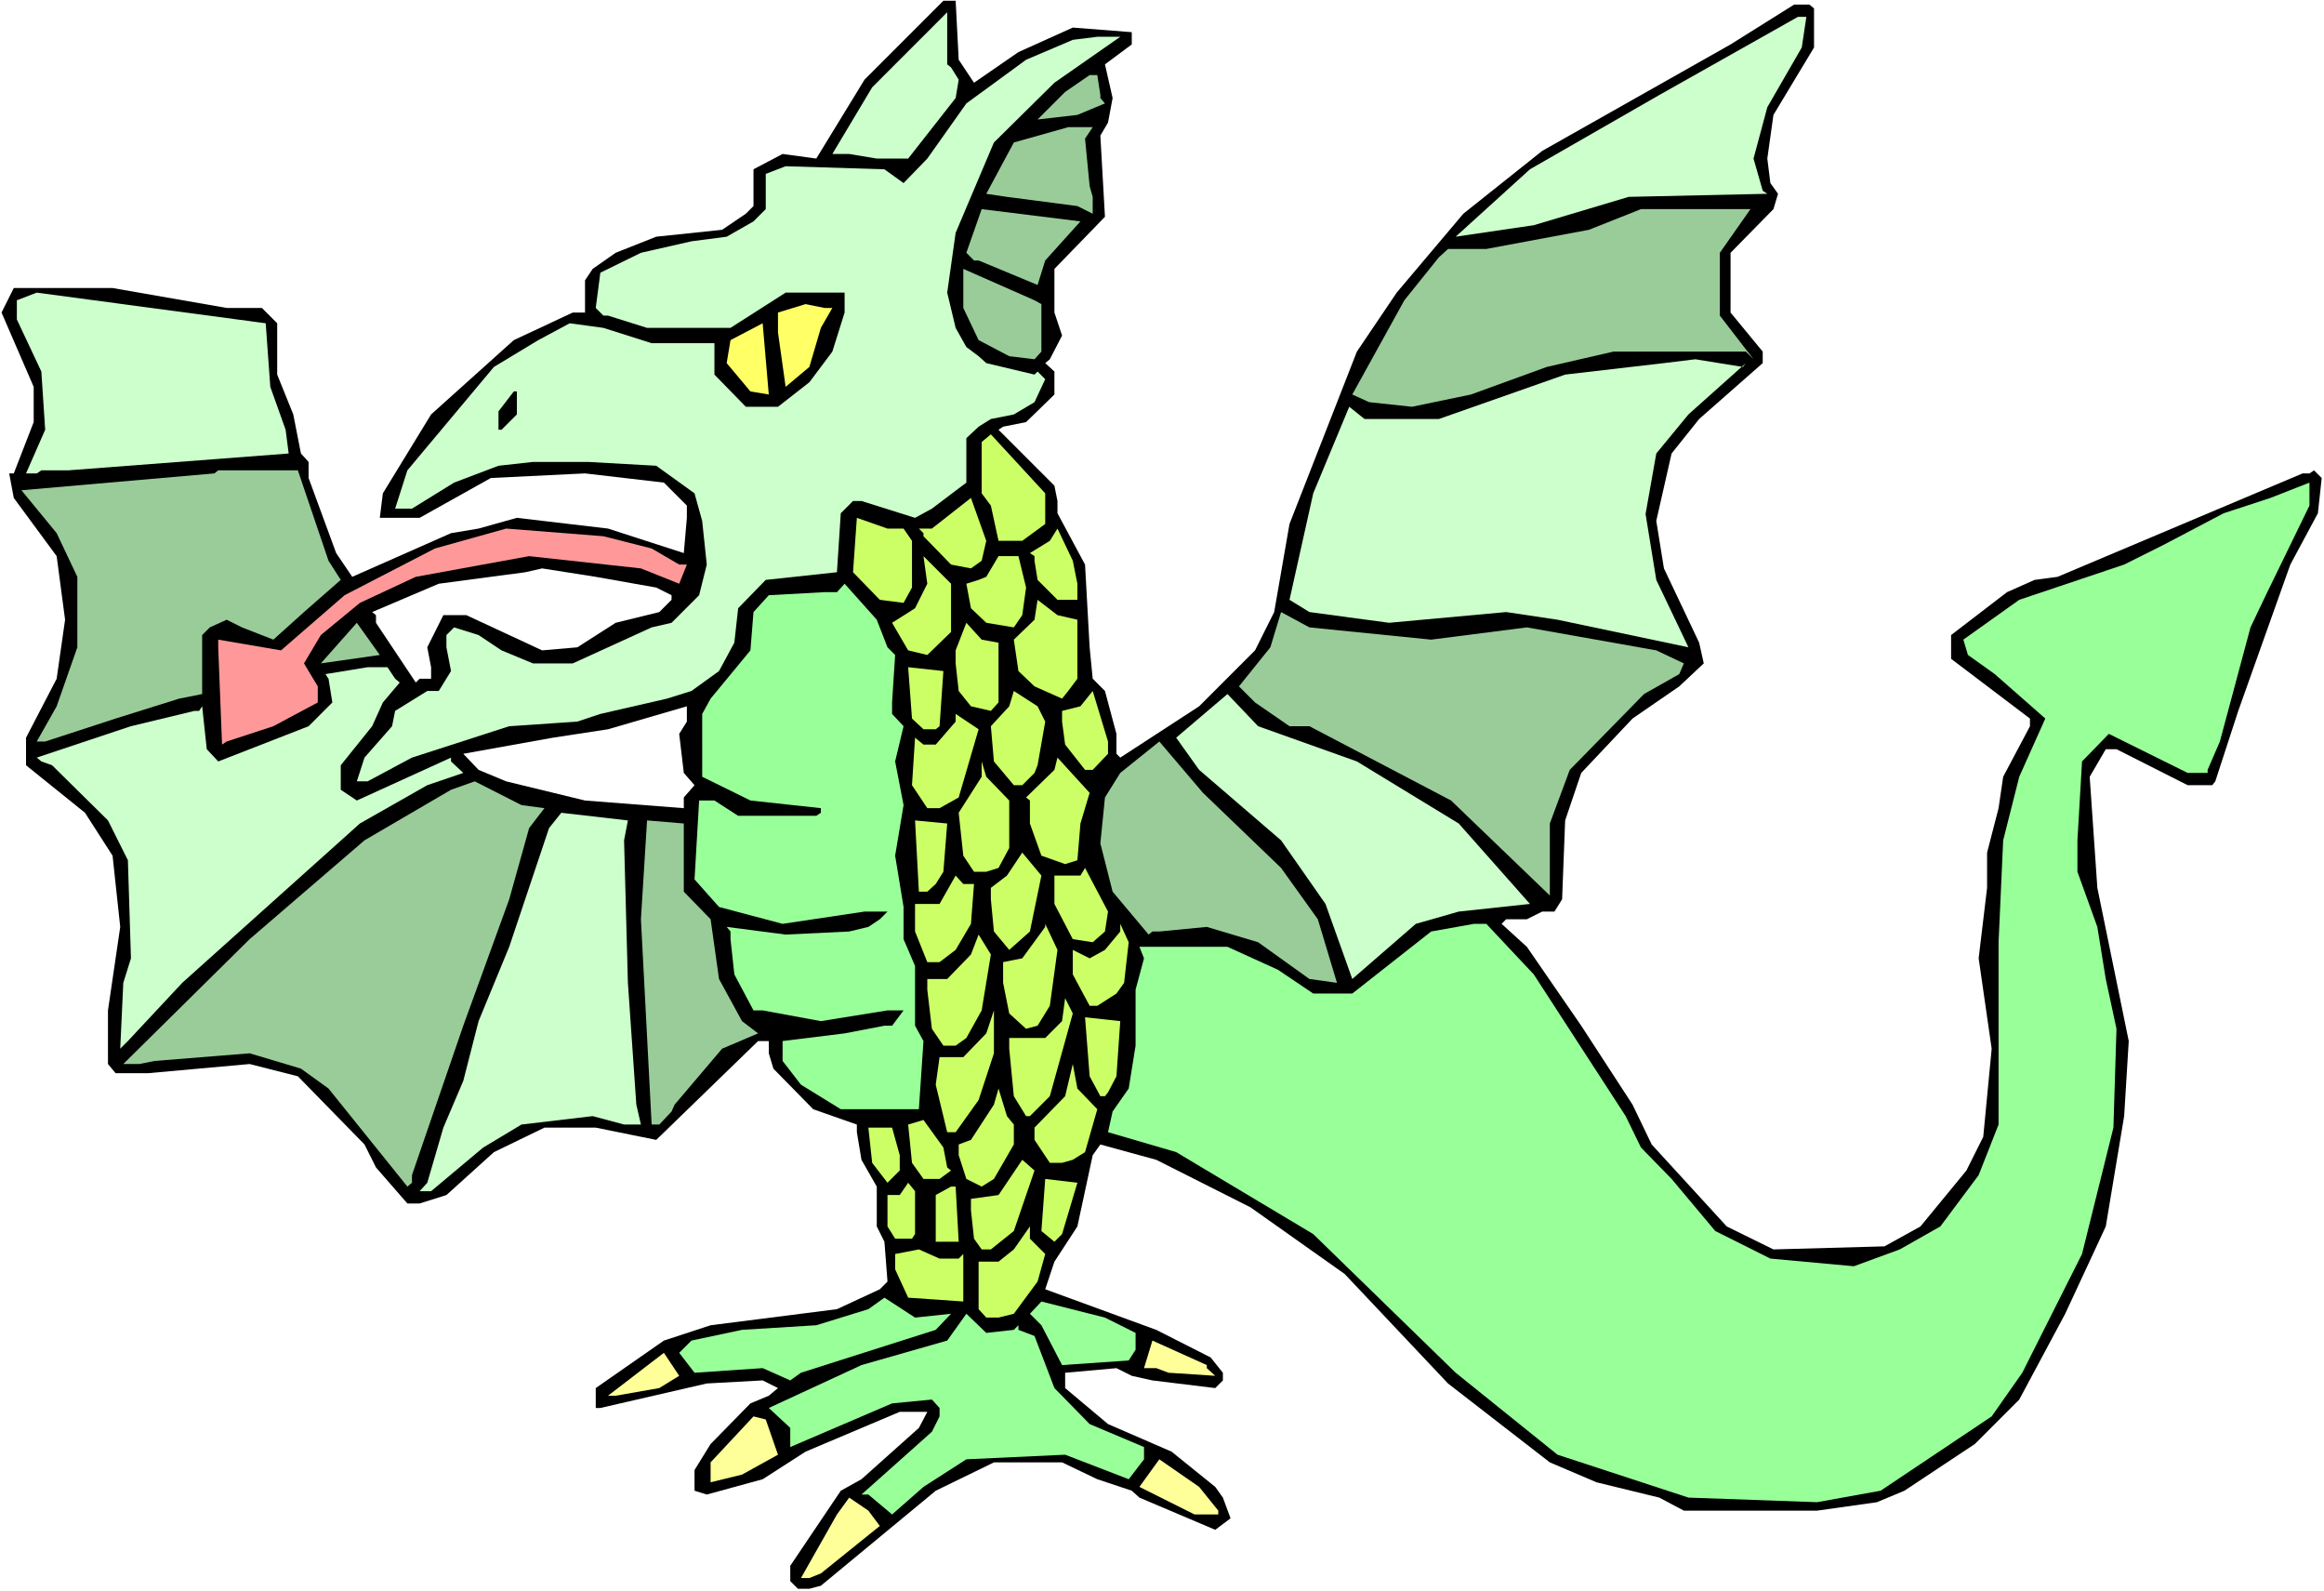 <?xml version="1.0" encoding="UTF-8" standalone="no"?>
<svg
   version="1.0"
   width="129.766mm"
   height="88.815mm"
   id="svg71"
   sodipodi:docname="Dragon 077.wmf"
   xmlns:inkscape="http://www.inkscape.org/namespaces/inkscape"
   xmlns:sodipodi="http://sodipodi.sourceforge.net/DTD/sodipodi-0.dtd"
   xmlns="http://www.w3.org/2000/svg"
   xmlns:svg="http://www.w3.org/2000/svg">
  <rect width="100%" height="100%" fill="#808080" stroke="none"/>
  <sodipodi:namedview
     id="namedview71"
     pagecolor="#ffffff"
     bordercolor="#000000"
     borderopacity="0.25"
     inkscape:showpageshadow="2"
     inkscape:pageopacity="0.0"
     inkscape:pagecheckerboard="0"
     inkscape:deskcolor="#d1d1d1"
     inkscape:document-units="mm" />
  <defs
     id="defs1">
    <pattern
       id="WMFhbasepattern"
       patternUnits="userSpaceOnUse"
       width="6"
       height="6"
       x="0"
       y="0" />
  </defs>
  <path
     style="fill:#ffffff;fill-opacity:1;fill-rule:evenodd;stroke:none"
     d="M 0,335.68 H 490.455 V 0 H 0 Z"
     id="path1" />
  <path
     style="fill:#000000;fill-opacity:1;fill-rule:evenodd;stroke:none"
     d="m 202.323,12.606 3.232,4.849 9.373,-6.465 11.474,-5.172 12.443,0.97 v 2.586 l -5.656,4.202 1.616,7.111 -0.97,5.172 -1.616,2.748 0.97,17.131 -10.666,10.99 v 9.212 l 1.616,4.849 -2.586,5.01 -0.97,0.808 1.939,1.778 v 4.849 l -5.979,5.818 -4.848,0.97 -0.97,0.646 11.797,11.798 0.646,3.232 v 2.586 l 5.818,10.828 0.97,17.455 0.646,6.626 2.586,2.586 2.424,9.051 v 4.202 l 0.808,0.808 16.645,-10.828 11.797,-11.798 4.04,-8.081 3.232,-18.586 14.221,-36.364 8.403,-12.445 14.059,-16.647 16.645,-13.253 39.754,-22.465 13.413,-8.404 h 3.232 l 0.97,0.808 v 8.243 l -8.565,14.222 -1.293,9.212 0.646,5.172 1.616,2.263 -0.97,3.232 -9.05,9.212 v 12.606 l 6.787,8.243 v 2.424 l -13.413,11.798 -5.818,7.273 -3.232,14.222 1.616,10.02 7.434,15.677 0.97,4.364 -5.171,4.849 -9.858,6.788 -10.827,11.475 -3.394,10.02 -0.646,16.647 -1.616,2.586 h -2.586 l -3.232,1.616 h -4.363 l -0.97,0.97 5.333,4.849 11.474,16.647 10.827,16.647 4.04,8.404 15.837,17.293 9.858,4.849 23.432,-0.646 7.595,-4.202 9.696,-11.798 3.555,-7.111 1.778,-18.586 -2.747,-19.071 1.778,-14.869 v -7.434 l 2.424,-9.374 0.97,-6.626 5.656,-10.667 v -1.616 l -16.645,-12.606 v -5.01 l 11.797,-9.051 5.818,-2.586 4.848,-0.646 51.712,-21.818 h 1.454 l 0.97,-0.646 1.616,1.616 -0.808,7.434 -5.818,10.828 -10.989,30.869 -4.848,14.869 -0.646,0.808 h -5.171 l -15.029,-7.596 h -2.262 l -3.394,5.818 1.616,23.435 6.626,32.324 -0.97,15.839 -3.878,23.273 -8.565,18.424 -9.696,18.101 -9.373,9.374 -14.867,9.859 -5.818,2.424 -12.605,1.778 H 355.358 l -5.171,-2.748 -13.251,-3.232 -9.858,-4.202 -21.493,-16.647 -21.816,-23.111 -19.877,-14.061 -19.877,-10.02 -11.797,-3.232 -1.616,2.263 -3.232,15.03 -4.848,7.434 -1.939,5.818 23.432,8.566 11.474,5.818 2.586,3.232 v 1.616 l -1.616,1.616 -13.251,-1.616 -4.363,-0.97 -3.232,-1.616 -10.827,0.97 v 3.232 l 9.05,7.596 13.413,5.818 9.211,7.434 1.616,2.263 1.616,4.364 -3.232,2.424 -15.998,-6.788 -1.616,-1.455 -7.272,-2.424 -7.434,-3.556 h -14.382 l -12.282,5.98 -24.24,20.041 -2.424,0.646 h -2.424 l -1.616,-1.616 v -3.232 l 10.666,-15.839 4.363,-2.424 12.12,-10.828 1.778,-3.394 h -5.818 l -19.877,8.404 -9.05,5.818 -11.797,3.232 -2.586,-0.808 v -4.364 l 3.394,-5.495 8.403,-8.566 3.878,-1.616 1.939,-1.616 -3.232,-1.616 -11.797,0.646 -22.462,5.172 h -0.97 v -4.202 l 14.382,-10.02 9.858,-3.232 26.664,-3.394 9.05,-4.202 1.616,-1.616 -0.646,-8.404 -1.616,-3.232 v -8.404 l -3.232,-5.657 -0.97,-5.818 v -1.616 l -9.211,-3.232 -8.403,-8.566 -0.97,-3.232 v -2.586 h -2.262 l -21.493,20.849 -12.766,-2.586 h -10.827 l -10.666,5.172 -10.019,9.051 -5.656,1.778 H 85.971 L 79.346,246.305 76.922,241.457 62.862,227.073 52.682,224.487 31.189,226.426 h -6.787 l -1.616,-1.939 v -11.313 l 2.586,-17.616 -1.616,-15.03 -5.818,-9.051 -12.443,-10.02 v -5.818 L 11.958,143.193 13.736,130.749 11.958,117.334 2.909,105.052 1.939,99.88 H 2.909 L 7.11,89.051 V 81.617 L 0.323,65.94 2.909,60.768 H 23.755 l 24.078,4.202 h 7.434 l 3.232,3.232 v 10.828 l 3.394,8.404 1.616,8.243 1.616,1.778 v 3.394 l 5.818,15.839 3.394,5.01 20.846,-9.212 5.818,-0.97 8.08,-2.263 19.23,2.263 15.998,5.172 0.646,-7.434 v -2.586 l -4.848,-4.849 -16.645,-1.939 -19.877,0.97 -15.029,8.404 h -8.403 l 0.646,-5.172 10.181,-16.647 17.453,-15.677 12.443,-5.818 h 2.586 v -6.788 l 1.616,-2.424 4.848,-3.394 8.565,-3.394 13.898,-1.455 5.01,-3.394 1.616,-1.616 v -7.758 l 6.141,-3.232 7.11,0.97 10.181,-16.647 16.645,-16.647 h 2.586 z"
     id="path2" />
  <path
     style="fill:#ccffcc;fill-opacity:1;fill-rule:evenodd;stroke:none"
     d="m 200.707,14.222 1.616,2.586 -0.646,3.879 -10.019,12.768 h -6.626 l -5.818,-0.97 h -3.555 l 8.403,-14.061 15.837,-15.839 V 13.576 Z"
     id="path3" />
  <path
     style="fill:#ccffcc;fill-opacity:1;fill-rule:evenodd;stroke:none"
     d="m 380.244,10.02 -7.272,12.606 -2.909,10.828 1.939,6.788 0.97,0.646 -29.25,0.646 -20.038,5.98 -16.483,2.424 15.675,-14.222 27.31,-15.677 29.25,-16.485 h 1.778 z"
     id="path4" />
  <path
     style="fill:#ccffcc;fill-opacity:1;fill-rule:evenodd;stroke:none"
     d="m 222.523,17.455 -12.766,12.606 -8.08,19.071 -1.778,12.606 1.778,7.434 2.262,4.04 2.586,1.939 1.616,1.455 10.181,2.424 0.646,-0.646 1.616,1.616 -2.262,4.849 -4.363,2.586 -4.848,0.97 -2.586,1.616 -2.586,2.424 v 9.374 l -7.272,5.495 -3.555,1.939 -11.312,-3.556 h -1.778 l -2.586,2.586 -0.808,12.445 -15.029,1.616 -5.818,5.98 -0.808,7.273 -3.232,5.98 -5.818,4.202 -5.171,1.616 -14.059,3.232 -4.848,1.616 -14.382,0.97 -20.523,6.626 -9.373,5.01 h -2.262 l 1.616,-5.01 5.818,-6.626 0.646,-3.232 6.787,-4.202 h 2.424 l 2.586,-4.202 -0.97,-5.01 v -2.586 l 1.616,-1.616 5.171,1.616 4.848,3.232 6.626,2.748 h 8.403 l 16.645,-7.596 4.202,-0.97 5.818,-5.818 1.616,-6.465 -0.97,-9.212 -1.616,-5.818 -8.08,-5.818 -14.382,-0.808 h -11.635 l -7.272,0.808 -9.373,3.556 -8.888,5.495 h -3.555 l 2.586,-8.081 18.261,-21.818 9.373,-5.657 6.626,-3.556 7.11,0.97 10.181,3.232 h 13.251 v 6.626 l 6.626,6.788 h 6.787 l 6.626,-5.172 4.848,-6.465 2.586,-8.243 v -4.202 h -12.443 l -11.635,7.434 h -17.614 l -8.242,-2.586 h -0.97 l -1.616,-1.616 0.97,-7.434 8.565,-4.202 10.666,-2.424 7.434,-0.97 5.656,-3.232 2.586,-2.586 v -7.434 l 4.202,-1.616 20.846,0.646 4.04,2.909 5.01,-5.172 8.242,-11.636 12.605,-9.212 9.858,-4.202 5.171,-0.646 h 4.848 z"
     id="path5" />
  <path
     style="fill:#99cc99;fill-opacity:1;fill-rule:evenodd;stroke:none"
     d="m 232.219,20.041 v 0.646 l 0.97,1.131 -5.818,2.424 -8.403,0.97 5.818,-5.818 5.171,-3.556 h 1.616 z"
     id="path6" />
  <path
     style="fill:#99cc99;fill-opacity:1;fill-rule:evenodd;stroke:none"
     d="m 228.987,29.253 0.97,10.02 0.646,2.263 v 3.556 l -3.232,-1.616 -14.867,-1.939 -4.363,-0.646 5.818,-10.828 11.474,-3.232 h 5.171 z"
     id="path7" />
  <path
     style="fill:#99cc99;fill-opacity:1;fill-rule:evenodd;stroke:none"
     d="m 220.584,54.95 -0.808,2.586 -0.808,2.586 -12.443,-5.172 h -0.97 l -1.616,-1.616 3.232,-9.212 20.846,2.586 z"
     id="path8" />
  <path
     style="fill:#99cc99;fill-opacity:1;fill-rule:evenodd;stroke:none"
     d="m 362.953,53.334 v 13.253 l 7.11,9.212 -1.616,-1.616 h -27.957 l -14.059,3.232 -15.998,5.818 -12.443,2.586 -9.05,-0.97 -3.555,-1.616 10.989,-19.879 7.272,-9.051 1.939,-1.778 h 8.08 l 21.654,-4.04 10.989,-4.364 h 23.109 z"
     id="path9" />
  <path
     style="fill:#99cc99;fill-opacity:1;fill-rule:evenodd;stroke:none"
     d="m 219.776,64.162 v 10.02 l -1.454,1.616 -5.333,-0.646 -6.464,-3.394 -3.232,-6.788 v -8.243 l 15.029,6.626 z"
     id="path10" />
  <path
     style="fill:#ccffcc;fill-opacity:1;fill-rule:evenodd;stroke:none"
     d="m 57.045,81.617 3.232,9.051 0.646,5.01 -46.541,3.556 H 8.726 L 7.757,99.88 H 5.494 L 9.534,90.668 8.726,78.385 3.555,67.395 V 63.354 L 7.757,61.738 56.075,68.203 Z"
     id="path11" />
  <path
     style="fill:#ffff66;fill-opacity:1;fill-rule:evenodd;stroke:none"
     d="m 175.659,64.97 -2.424,4.202 -2.424,8.243 -5.01,4.202 -1.616,-11.475 v -4.202 l 5.818,-1.778 4.04,0.808 z"
     id="path12" />
  <path
     style="fill:#ffff66;fill-opacity:1;fill-rule:evenodd;stroke:none"
     d="m 158.368,82.587 -5.01,-5.98 0.808,-4.849 6.787,-3.556 1.293,15.03 z"
     id="path13" />
  <path
     style="fill:#ccffcc;fill-opacity:1;fill-rule:evenodd;stroke:none"
     d="m 368.448,76.607 -12.12,10.828 -6.787,8.243 -2.262,12.768 2.262,13.899 6.787,14.222 -27.634,-5.818 -10.827,-1.616 -24.725,2.263 -16.806,-2.263 -4.202,-2.586 5.01,-22.465 7.595,-18.263 3.232,2.586 h 15.675 l 26.664,-9.374 20.846,-2.424 6.626,-0.808 10.019,1.616 z"
     id="path14" />
  <path
     style="fill:#000000;fill-opacity:1;fill-rule:evenodd;stroke:none"
     d="m 109.08,87.435 -3.232,3.232 h -0.646 v -3.879 l 3.232,-4.202 h 0.646 z"
     id="path15" />
  <path
     style="fill:#ccff66;fill-opacity:1;fill-rule:evenodd;stroke:none"
     d="m 220.584,110.547 -4.848,3.556 h -5.01 l -1.616,-7.434 -1.939,-2.586 V 93.253 l 1.939,-1.616 11.474,12.445 z"
     id="path16" />
  <path
     style="fill:#99cc99;fill-opacity:1;fill-rule:evenodd;stroke:none"
     d="m 69.326,118.304 2.586,4.04 -7.757,6.788 -6.464,5.818 -6.626,-2.586 -3.232,-1.616 -3.555,1.616 -1.616,1.616 v 12.445 l -4.848,0.97 -13.413,4.202 -14.867,4.849 h -1.778 l 4.202,-7.434 4.363,-12.445 v -14.869 l -4.363,-9.212 -7.434,-9.051 40.723,-3.556 0.808,-0.646 h 16.806 z"
     id="path17" />
  <path
     style="fill:#99ff99;fill-opacity:1;fill-rule:evenodd;stroke:none"
     d="m 478.174,125.577 -3.232,6.788 -6.464,24.081 -2.586,5.98 v 0.646 h -4.202 l -16.645,-8.242 -5.656,5.818 -0.97,16.647 v 6.626 l 4.202,11.636 1.778,10.99 2.262,10.505 -0.646,20.849 -6.626,26.667 -12.605,25.051 -6.464,9.212 -23.432,15.677 -13.413,2.424 -27.149,-0.97 -27.634,-9.051 -21.493,-17.293 -30.058,-29.253 -28.926,-17.293 -14.382,-4.202 0.97,-4.364 3.394,-4.849 1.454,-9.051 v -11.798 l 1.778,-6.626 -0.97,-2.424 h 18.584 l 10.666,4.849 7.434,5.01 h 8.242 l 16.645,-13.091 9.05,-1.616 h 2.586 l 10.019,10.667 19.392,29.899 3.232,6.626 6.464,6.626 9.211,10.99 11.635,5.818 17.614,1.616 9.696,-3.556 8.565,-4.849 8.08,-10.828 4.202,-10.667 v -38.465 l 0.97,-21.495 3.394,-13.414 5.494,-12.283 -10.666,-9.374 -5.656,-4.04 -0.97,-3.232 11.797,-8.404 22.139,-7.434 8.403,-4.202 12.605,-6.626 9.858,-3.232 8.242,-3.232 v 4.849 z"
     id="path18" />
  <path
     style="fill:#ccff66;fill-opacity:1;fill-rule:evenodd;stroke:none"
     d="m 207.171,118.304 -2.262,1.616 -4.202,-0.808 -5.818,-5.98 v -0.646 l -0.97,-0.97 h 2.747 l 8.242,-6.465 3.232,9.051 z"
     id="path19" />
  <path
     style="fill:#ccff66;fill-opacity:1;fill-rule:evenodd;stroke:none"
     d="m 190.688,111.516 1.778,2.586 v 9.859 l -1.778,3.232 -5.01,-0.646 -5.656,-5.818 0.808,-11.475 6.464,2.263 z"
     id="path20" />
  <path
     style="fill:#ff9999;fill-opacity:1;fill-rule:evenodd;stroke:none"
     d="m 137.521,115.718 5.818,3.394 h 1.616 l -1.616,4.04 -8.08,-3.232 -23.594,-2.586 -23.917,4.364 -11.797,5.495 -8.242,6.788 -3.555,5.98 2.909,4.849 v 3.394 l -9.373,5.01 -9.858,3.232 -0.97,0.646 -0.808,-20.525 v -1.616 l 13.251,2.263 13.413,-11.636 19.069,-9.859 15.029,-4.202 20.523,1.616 z"
     id="path21" />
  <path
     style="fill:#ccff66;fill-opacity:1;fill-rule:evenodd;stroke:none"
     d="m 227.371,123.153 v 3.394 h -4.202 l -4.202,-4.202 -0.646,-4.04 v -0.97 l -0.97,-0.646 4.202,-2.586 1.616,-2.586 3.232,6.788 z"
     id="path22" />
  <path
     style="fill:#ccff66;fill-opacity:1;fill-rule:evenodd;stroke:none"
     d="m 200.707,133.335 -5.01,4.849 -4.04,-0.97 -3.394,-5.818 4.848,-3.071 2.586,-5.172 -0.808,-5.818 5.818,5.818 z"
     id="path23" />
  <path
     style="fill:#ccff66;fill-opacity:1;fill-rule:evenodd;stroke:none"
     d="m 216.544,123.961 -0.808,5.818 -1.778,2.586 -5.818,-0.97 -3.232,-3.071 -0.97,-5.172 2.586,-0.808 1.616,-0.646 2.586,-4.364 h 4.202 z"
     id="path24" />
  <path
     style="fill:#ffffff;fill-opacity:1;fill-rule:evenodd;stroke:none"
     d="m 138.491,123.961 3.232,1.616 v 0.97 l -2.586,2.586 -9.211,2.263 -8.08,5.172 -7.434,0.646 -15.998,-7.434 h -4.848 l -3.394,6.788 0.808,4.202 v 2.424 H 88.557 l -0.808,0.808 -8.403,-12.606 v -1.616 l -0.808,-0.646 14.059,-5.98 18.261,-2.424 3.555,-0.808 11.312,1.778 z"
     id="path25" />
  <path
     style="fill:#99ff99;fill-opacity:1;fill-rule:evenodd;stroke:none"
     d="m 187.294,136.567 1.616,1.616 -0.646,10.02 v 2.424 l 2.424,2.586 -1.778,7.434 1.778,9.212 -1.778,10.667 1.778,10.828 v 6.788 l 2.424,5.657 v 12.606 l 1.778,3.232 -0.97,14.384 H 177.437 l -8.403,-5.172 -3.878,-5.01 v -4.202 l 13.09,-1.616 8.403,-1.616 h 1.616 l 2.424,-3.232 h -3.394 l -14.059,2.263 -12.282,-2.263 h -1.939 l -4.04,-7.596 -0.808,-7.434 v -1.616 l -0.808,-0.97 12.443,1.616 13.413,-0.646 4.04,-0.97 2.424,-1.616 1.616,-1.616 h -4.848 l -17.291,2.586 -13.413,-3.556 -5.171,-5.818 0.97,-16.647 h 3.232 l 5.01,3.232 h 16.483 l 0.97,-0.646 v -0.97 l -14.867,-1.616 -10.181,-5.01 V 150.628 l 1.778,-3.232 8.403,-10.182 0.646,-8.081 3.232,-3.556 11.797,-0.646 h 2.586 l 1.616,-1.778 6.787,7.596 z"
     id="path26" />
  <path
     style="fill:#ccff66;fill-opacity:1;fill-rule:evenodd;stroke:none"
     d="m 227.371,130.749 v 12.445 l -1.939,2.586 -1.293,1.616 -5.818,-2.586 -3.394,-3.232 -0.97,-6.626 4.363,-4.202 0.646,-4.202 4.202,3.232 z"
     id="path27" />
  <path
     style="fill:#99cc99;fill-opacity:1;fill-rule:evenodd;stroke:none"
     d="m 302.03,134.951 20.2,-2.586 27.31,4.849 5.818,2.748 -0.97,2.263 -7.434,4.202 -15.675,16 -4.202,11.313 v 15.192 L 306.232,168.891 276.336,153.214 h -4.202 l -7.272,-5.01 -3.394,-3.394 6.626,-8.242 2.262,-7.434 5.979,3.232 z"
     id="path28" />
  <path
     style="fill:#99cc99;fill-opacity:1;fill-rule:evenodd;stroke:none"
     d="m 67.71,139.961 7.595,-8.566 4.848,6.788 z"
     id="path29" />
  <path
     style="fill:#ccff66;fill-opacity:1;fill-rule:evenodd;stroke:none"
     d="m 210.726,135.597 v 12.606 l -1.616,1.778 -4.202,-0.97 -2.586,-3.232 -0.646,-5.818 v -2.748 l 2.262,-5.818 3.232,3.556 z"
     id="path30" />
  <path
     style="fill:#ccffcc;fill-opacity:1;fill-rule:evenodd;stroke:none"
     d="m 83.386,143.193 0.97,0.808 -3.555,4.202 -2.262,5.01 -6.626,8.242 v 5.172 l 3.394,2.263 19.877,-9.051 v 0.808 l 2.586,2.424 -7.595,2.586 -14.221,8.081 -37.491,33.616 -11.474,12.283 -1.616,1.616 0.646,-13.899 1.616,-5.172 -0.646,-20.687 -4.202,-8.404 -11.797,-11.636 -2.262,-0.808 -0.97,-0.808 19.877,-6.626 13.413,-3.232 h 0.97 l 0.646,-0.97 0.97,9.051 2.424,2.586 19.069,-7.434 5.01,-5.01 -0.808,-5.01 -0.646,-0.97 8.888,-1.455 h 4.202 z"
     id="path31" />
  <path
     style="fill:#ccff66;fill-opacity:1;fill-rule:evenodd;stroke:none"
     d="m 198.283,153.214 -0.808,0.646 h -2.586 l -2.424,-2.263 -0.808,-10.828 7.434,0.808 z"
     id="path32" />
  <path
     style="fill:#ccff66;fill-opacity:1;fill-rule:evenodd;stroke:none"
     d="m 220.584,152.244 -1.616,9.212 -0.646,1.616 -2.586,2.586 h -1.778 l -4.202,-5.01 -0.646,-7.434 3.878,-4.202 0.97,-3.232 5.01,3.232 z"
     id="path33" />
  <path
     style="fill:#ccff66;fill-opacity:1;fill-rule:evenodd;stroke:none"
     d="m 233.835,159.032 -3.232,3.394 h -1.616 l -4.202,-5.333 -0.646,-4.849 v -2.263 l 3.878,-0.97 2.586,-3.232 3.232,10.667 z"
     id="path34" />
  <path
     style="fill:#ccffcc;fill-opacity:1;fill-rule:evenodd;stroke:none"
     d="m 286.355,160.648 21.493,13.091 15.029,16.97 -15.029,1.616 -9.05,2.586 -13.413,11.636 -5.656,-15.839 -9.373,-13.414 -17.291,-14.869 -4.848,-6.788 10.827,-9.212 6.464,6.788 z"
     id="path35" />
  <path
     style="fill:#ffffff;fill-opacity:1;fill-rule:evenodd;stroke:none"
     d="m 143.339,154.83 0.97,8.242 2.262,2.586 -2.262,2.586 v 2.263 l -20.846,-1.616 -16.645,-4.04 -5.818,-2.424 -3.232,-3.394 18.907,-3.394 11.635,-1.778 16.645,-4.849 v 3.232 z"
     id="path36" />
  <path
     style="fill:#ccff66;fill-opacity:1;fill-rule:evenodd;stroke:none"
     d="m 202.323,168.244 -4.04,2.263 h -2.586 l -3.232,-4.849 0.646,-10.02 1.778,1.455 h 2.586 l 4.202,-4.849 v -1.616 l 4.848,3.232 z"
     id="path37" />
  <path
     style="fill:#99cc99;fill-opacity:1;fill-rule:evenodd;stroke:none"
     d="m 270.356,183.113 7.757,10.828 4.04,13.414 -5.818,-0.808 -10.827,-7.758 -10.827,-3.232 -10.019,0.97 h -1.454 l -0.808,0.646 -7.595,-9.051 -2.586,-10.182 0.97,-9.697 3.232,-5.172 8.242,-6.626 9.211,10.828 z"
     id="path38" />
  <path
     style="fill:#ccff66;fill-opacity:1;fill-rule:evenodd;stroke:none"
     d="m 228.017,173.739 -0.646,7.758 -2.586,0.808 -5.01,-1.778 -2.424,-6.788 v -4.849 l -0.808,-0.646 5.979,-5.818 0.646,-2.586 6.787,7.434 z"
     id="path39" />
  <path
     style="fill:#ccff66;fill-opacity:1;fill-rule:evenodd;stroke:none"
     d="m 212.989,168.891 v 10.02 l -2.262,4.202 -2.586,0.808 h -2.586 l -2.262,-3.394 -0.97,-9.051 4.848,-7.596 v -3.232 l 0.97,3.232 z"
     id="path40" />
  <path
     style="fill:#99cc99;fill-opacity:1;fill-rule:evenodd;stroke:none"
     d="m 114.897,170.507 -3.232,4.202 -4.202,15.03 -9.696,26.667 -10.827,31.515 v 1.616 l -0.97,0.808 -16.645,-20.687 -5.818,-4.202 -10.827,-3.232 -20.038,1.616 -3.232,0.646 h -3.394 l 26.664,-26.344 24.24,-20.849 18.261,-10.667 5.01,-1.778 9.858,5.01 z"
     id="path41" />
  <path
     style="fill:#ccffcc;fill-opacity:1;fill-rule:evenodd;stroke:none"
     d="m 131.704,177.295 0.808,30.061 1.778,25.697 0.97,4.202 h -3.555 l -6.626,-1.778 -15.029,1.778 -8.08,4.849 -10.989,9.212 H 88.557 l 1.616,-1.778 3.394,-11.636 4.202,-9.859 3.232,-12.606 6.464,-15.677 8.403,-25.051 2.586,-3.232 14.059,1.616 z"
     id="path42" />
  <path
     style="fill:#99cc99;fill-opacity:1;fill-rule:evenodd;stroke:none"
     d="m 144.309,188.123 5.656,5.818 1.778,12.606 4.848,8.889 3.394,2.586 -7.595,3.232 -10.019,11.798 -0.646,1.455 -2.586,2.748 h -1.616 l -2.262,-43.314 1.293,-20.849 7.757,0.646 z"
     id="path43" />
  <path
     style="fill:#ccff66;fill-opacity:1;fill-rule:evenodd;stroke:none"
     d="m 199.091,183.921 -1.616,2.586 -1.778,1.616 h -1.778 l -0.808,-15.03 6.787,0.646 z"
     id="path44" />
  <path
     style="fill:#ccff66;fill-opacity:1;fill-rule:evenodd;stroke:none"
     d="m 217.352,196.527 -4.363,3.879 -3.232,-3.879 -0.646,-6.788 v -2.424 l 3.394,-2.586 3.232,-4.849 4.04,4.849 z"
     id="path45" />
  <path
     style="fill:#ccff66;fill-opacity:1;fill-rule:evenodd;stroke:none"
     d="m 233.189,196.527 -2.586,2.263 -4.202,-0.646 -3.878,-7.434 v -5.98 h 5.494 l 0.97,-1.616 4.848,9.212 z"
     id="path46" />
  <path
     style="fill:#ccff66;fill-opacity:1;fill-rule:evenodd;stroke:none"
     d="m 205.555,186.507 -0.646,8.404 -3.232,5.495 -3.394,2.586 h -2.586 l -2.586,-6.465 v -5.818 h 5.171 l 3.394,-5.98 1.616,1.778 z"
     id="path47" />
  <path
     style="fill:#ccff66;fill-opacity:1;fill-rule:evenodd;stroke:none"
     d="m 221.553,212.204 -2.586,4.202 -2.424,0.646 -3.555,-3.232 -1.293,-6.465 v -4.364 l 4.04,-0.808 4.848,-6.626 v -0.646 l 2.586,5.495 z"
     id="path48" />
  <path
     style="fill:#ccff66;fill-opacity:1;fill-rule:evenodd;stroke:none"
     d="m 237.229,207.356 -1.616,2.263 -4.04,2.586 h -1.616 l -3.555,-6.626 v -5.172 l 3.555,1.778 3.232,-1.778 3.232,-3.879 v -1.616 l 1.778,3.879 z"
     id="path49" />
  <path
     style="fill:#ccff66;fill-opacity:1;fill-rule:evenodd;stroke:none"
     d="m 207.171,213.174 -3.232,5.818 -2.262,1.616 h -2.586 l -2.424,-3.556 -0.97,-8.242 v -2.263 h 4.202 l 5.01,-5.172 1.616,-4.202 2.586,4.202 z"
     id="path50" />
  <path
     style="fill:#ccff66;fill-opacity:1;fill-rule:evenodd;stroke:none"
     d="m 221.553,231.275 -4.202,4.202 h -0.808 l -2.586,-4.202 -0.97,-10.02 v -2.263 h 7.595 l 3.555,-3.556 0.646,-4.849 1.616,3.232 z"
     id="path51" />
  <path
     style="fill:#ccff66;fill-opacity:1;fill-rule:evenodd;stroke:none"
     d="m 206.525,232.083 -4.848,6.788 h -1.778 l -2.424,-10.02 0.808,-5.818 h 5.01 l 4.848,-5.01 1.616,-4.849 v 9.051 z"
     id="path52" />
  <path
     style="fill:#ccff66;fill-opacity:1;fill-rule:evenodd;stroke:none"
     d="m 235.613,227.073 -1.778,3.394 -0.646,0.808 h -0.97 l -2.262,-4.202 -0.97,-12.445 7.434,0.808 z"
     id="path53" />
  <path
     style="fill:#ccff66;fill-opacity:1;fill-rule:evenodd;stroke:none"
     d="m 231.573,234.022 -2.586,9.051 -2.586,1.616 -2.262,0.646 h -2.586 l -3.232,-4.849 v -2.586 l 6.464,-6.626 1.616,-6.788 0.97,5.172 z"
     id="path54" />
  <path
     style="fill:#ccff66;fill-opacity:1;fill-rule:evenodd;stroke:none"
     d="m 213.958,237.255 v 4.202 l -4.202,7.273 -2.586,1.616 -3.232,-1.616 -1.616,-5.01 v -2.263 l 2.586,-0.97 4.848,-7.434 0.97,-3.394 1.778,5.818 z"
     id="path55" />
  <path
     style="fill:#ccff66;fill-opacity:1;fill-rule:evenodd;stroke:none"
     d="m 199.899,246.305 0.808,0.646 -2.424,1.778 h -3.394 l -2.424,-3.394 -0.808,-8.081 3.232,-0.97 4.202,5.818 z"
     id="path56" />
  <path
     style="fill:#ccff66;fill-opacity:1;fill-rule:evenodd;stroke:none"
     d="m 189.88,243.719 v 3.232 l -2.586,2.586 -3.232,-4.202 -0.808,-7.434 h 5.01 z"
     id="path57" />
  <path
     style="fill:#ccff66;fill-opacity:1;fill-rule:evenodd;stroke:none"
     d="m 213.958,259.72 -4.848,3.879 h -1.939 l -1.616,-2.263 -0.646,-5.98 v -2.424 l 5.818,-0.808 5.01,-7.434 2.586,2.263 z"
     id="path58" />
  <path
     style="fill:#ccff66;fill-opacity:1;fill-rule:evenodd;stroke:none"
     d="m 224.139,260.366 -1.616,1.616 -2.747,-2.263 0.808,-10.99 6.787,0.808 z"
     id="path59" />
  <path
     style="fill:#ccff66;fill-opacity:1;fill-rule:evenodd;stroke:none"
     d="m 193.112,260.366 -0.646,0.97 h -3.555 l -1.616,-2.586 v -6.626 h 2.586 l 1.778,-2.586 1.454,1.778 z"
     id="path60" />
  <path
     style="fill:#ccff66;fill-opacity:1;fill-rule:evenodd;stroke:none"
     d="m 202.323,261.982 h -4.848 v -9.859 l 3.232,-1.778 h 0.97 z"
     id="path61" />
  <path
     style="fill:#ccff66;fill-opacity:1;fill-rule:evenodd;stroke:none"
     d="m 220.584,264.568 -1.616,5.818 -5.01,6.788 -3.232,0.808 h -2.586 l -1.616,-1.778 v -10.02 h 4.202 l 3.232,-2.586 3.394,-4.849 v 2.586 z"
     id="path62" />
  <path
     style="fill:#ccff66;fill-opacity:1;fill-rule:evenodd;stroke:none"
     d="m 202.323,265.538 0.97,-0.97 v 10.02 l -11.635,-0.808 -2.747,-5.98 v -3.232 l 5.01,-0.97 4.363,1.939 z"
     id="path63" />
  <path
     style="fill:#99ff99;fill-opacity:1;fill-rule:evenodd;stroke:none"
     d="m 200.707,277.174 -3.232,3.394 -28.442,9.051 -2.262,1.616 -5.818,-2.586 -14.382,0.97 -3.232,-4.202 2.586,-2.586 10.666,-2.263 15.675,-0.97 10.989,-3.394 3.394,-2.424 6.464,4.202 z"
     id="path64" />
  <path
     style="fill:#99ff99;fill-opacity:1;fill-rule:evenodd;stroke:none"
     d="m 239.653,281.215 v 3.556 l -1.454,2.263 -14.059,0.97 -4.363,-8.404 -2.424,-2.424 2.424,-2.586 13.413,3.394 z"
     id="path65" />
  <path
     style="fill:#99ff99;fill-opacity:1;fill-rule:evenodd;stroke:none"
     d="m 213.958,280.568 0.97,-0.97 v 0.97 l 3.394,1.293 4.202,10.99 7.434,7.596 11.474,4.849 v 2.586 l -3.232,4.202 -13.413,-5.172 -20.846,0.97 -9.05,5.818 -6.626,5.818 -5.01,-4.202 h -1.454 l 14.867,-13.253 1.616,-3.232 v -1.778 l -1.616,-1.778 -8.403,0.808 -21.493,9.212 v -4.04 l -4.525,-4.202 19.554,-9.051 18.099,-5.172 4.04,-5.657 4.202,4.04 z"
     id="path66" />
  <path
     style="fill:#ffff99;fill-opacity:1;fill-rule:evenodd;stroke:none"
     d="m 254.681,288.649 1.778,1.616 -9.858,-0.646 -2.586,-0.97 h -2.586 l 1.778,-5.818 11.474,5.172 z"
     id="path67" />
  <path
     style="fill:#ffff99;fill-opacity:1;fill-rule:evenodd;stroke:none"
     d="m 139.137,292.851 -9.211,1.616 h -1.616 l 11.797,-9.051 3.232,4.849 z"
     id="path68" />
  <path
     style="fill:#ffff99;fill-opacity:1;fill-rule:evenodd;stroke:none"
     d="m 164.185,306.912 -7.595,4.202 -6.626,1.616 v -4.202 l 9.05,-9.697 2.586,0.646 z"
     id="path69" />
  <path
     style="fill:#ffff99;fill-opacity:1;fill-rule:evenodd;stroke:none"
     d="m 257.105,318.71 v 0.808 h -5.01 l -11.635,-5.818 4.202,-5.818 8.403,5.818 z"
     id="path70" />
  <path
     style="fill:#ffff99;fill-opacity:1;fill-rule:evenodd;stroke:none"
     d="m 185.678,321.942 -12.443,10.02 -2.424,0.97 h -1.778 l 7.595,-13.414 2.586,-3.556 4.04,2.748 z"
     id="path71" />
</svg>
